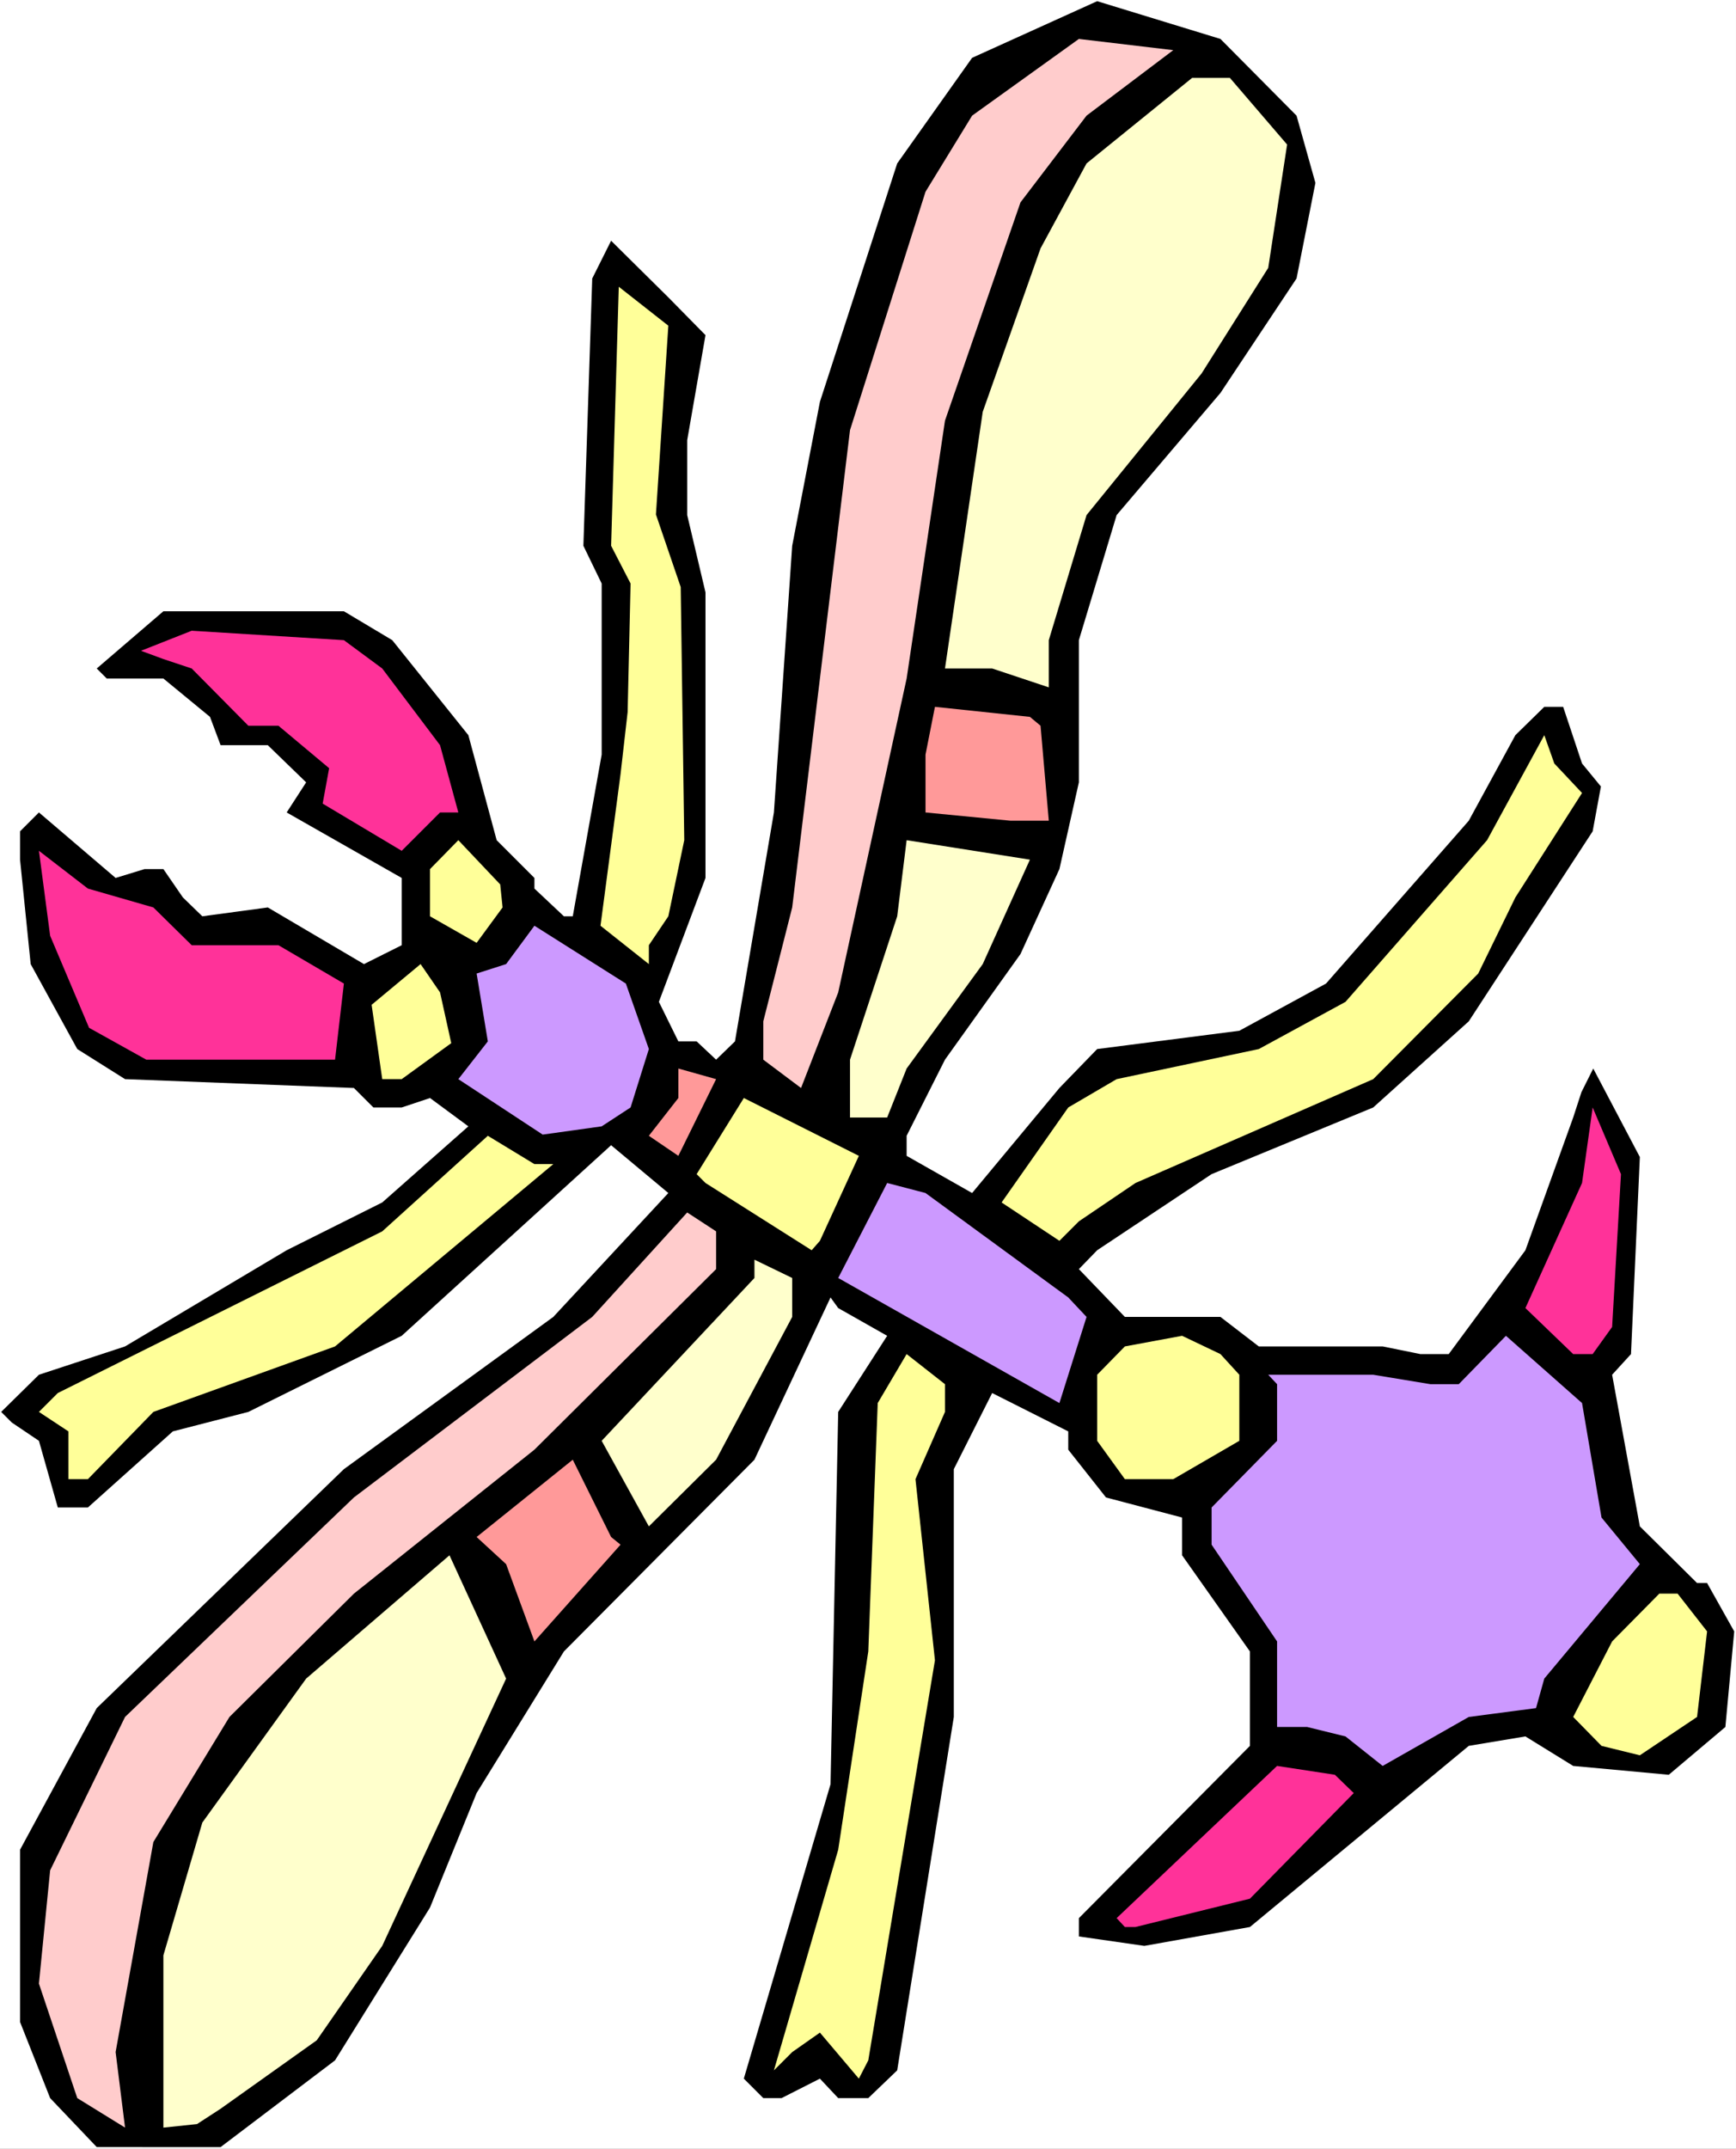 <?xml version="1.0" encoding="UTF-8" standalone="no"?>
<svg
   version="1.0"
   width="125.826mm"
   height="155.711mm"
   id="svg27"
   sodipodi:docname="Bug 029.wmf"
   xmlns:inkscape="http://www.inkscape.org/namespaces/inkscape"
   xmlns:sodipodi="http://sodipodi.sourceforge.net/DTD/sodipodi-0.dtd"
   xmlns="http://www.w3.org/2000/svg"
   xmlns:svg="http://www.w3.org/2000/svg">
  <rect width="100%" height="100%" fill="#333333" stroke="none"/>
  <sodipodi:namedview
     id="namedview27"
     pagecolor="#ffffff"
     bordercolor="#000000"
     borderopacity="0.25"
     inkscape:showpageshadow="2"
     inkscape:pageopacity="0.0"
     inkscape:pagecheckerboard="0"
     inkscape:deskcolor="#d1d1d1"
     inkscape:document-units="mm" />
  <defs
     id="defs1">
    <pattern
       id="WMFhbasepattern"
       patternUnits="userSpaceOnUse"
       width="6"
       height="6"
       x="0"
       y="0" />
  </defs>
  <path
     style="fill:#ffffff;fill-opacity:1;fill-rule:evenodd;stroke:none"
     d="M 0,588.515 H 475.561 V 0 H 0 Z"
     id="path1" />
  <path
     style="fill:#000000;fill-opacity:1;fill-rule:evenodd;stroke:none"
     d="m 355.176,31.672 5.171,18.421 -5.171,26.178 -20.845,31.349 -28.44,33.449 -10.342,34.257 v 38.943 l -5.332,23.754 -10.665,23.269 -20.684,28.925 -10.503,20.845 v 5.494 l 17.937,10.18 23.915,-28.763 10.342,-10.665 38.943,-5.009 23.754,-12.927 39.105,-44.599 12.766,-23.431 7.918,-7.756 h 5.171 l 5.171,15.513 5.171,6.302 -2.262,12.281 -33.934,52.032 -26.178,23.592 -44.276,18.26 -31.349,20.845 -5.009,5.171 12.604,13.089 h 26.178 l 10.503,8.08 h 33.934 l 10.342,2.101 h 7.756 l 21.007,-28.44 13.089,-36.358 2.262,-6.948 3.232,-6.464 12.766,24.239 -2.424,53.971 -5.171,5.656 7.595,41.529 15.674,15.513 h 2.747 l 7.433,13.25 -2.424,26.178 -15.513,13.089 -26.178,-2.424 -13.089,-8.08 -15.513,2.585 -59.95,49.608 -28.925,5.171 -17.937,-2.585 v -5.009 l 46.861,-47.185 v -25.855 l -18.583,-26.339 v -10.342 l -20.845,-5.494 -10.342,-13.089 v -5.009 l -20.845,-10.503 -10.503,20.845 v 67.868 l -15.513,96.793 -7.918,7.595 h -8.241 l -5.009,-5.333 -10.503,5.333 h -5.009 l -5.332,-5.333 23.754,-80.634 2.101,-101.964 13.412,-20.845 -13.412,-7.595 -2.101,-2.909 -20.845,44.438 -52.194,52.517 -23.915,38.782 -12.766,31.349 -26.016,41.852 -31.349,23.754 H 26.501 L 13.735,574.618 5.494,553.773 v -47.185 l 21.007,-38.782 67.706,-65.444 57.365,-41.691 31.51,-33.934 -15.674,-13.089 -57.365,52.194 -42.014,20.845 -20.684,5.332 -23.269,20.845 H 15.836 l -5.171,-18.26 -7.433,-5.009 -2.909,-2.909 10.342,-10.18 23.592,-7.756 44.276,-26.339 26.178,-13.089 23.592,-20.845 -10.503,-7.756 -7.756,2.585 h -7.756 L 96.954,297.974 34.257,295.55 21.168,287.309 8.403,264.04 5.494,235.438 v -7.756 l 5.171,-5.171 21.007,17.937 7.918,-2.424 h 5.171 l 5.332,7.756 5.332,5.171 17.937,-2.424 26.339,15.513 10.342,-5.171 v -18.421 l -31.51,-17.937 5.332,-8.241 -10.503,-10.18 H 60.435 l -2.909,-7.756 -12.766,-10.503 h -15.513 l -2.747,-2.747 18.26,-15.674 h 49.447 l 13.25,7.918 20.845,26.016 7.756,28.763 10.342,10.342 v 2.909 l 8.08,7.595 h 2.424 l 7.918,-44.276 v -46.861 l -5.009,-10.342 2.424,-73.201 5.171,-10.342 15.674,15.513 10.18,10.342 -5.009,28.763 v 20.522 l 5.009,21.168 v 78.21 l -12.766,33.934 5.332,10.827 h 5.009 l 5.332,5.009 5.171,-5.009 10.665,-62.697 5.009,-73.039 7.595,-39.428 21.168,-65.283 20.522,-28.925 34.257,-15.513 33.772,10.342 z"
     id="path2" />
  <path
     style="fill:#ffcccc;fill-opacity:1;fill-rule:evenodd;stroke:none"
     d="m 297.65,31.672 -18.098,23.754 -20.684,59.789 -10.503,70.615 -18.745,85.966 -10.18,26.178 -10.342,-7.756 v -10.503 l 7.918,-31.187 15.836,-130.727 20.684,-65.283 12.766,-20.845 29.248,-21.007 25.854,3.07 z"
     id="path3" />
  <path
     style="fill:#ffffcc;fill-opacity:1;fill-rule:evenodd;stroke:none"
     d="m 352.591,39.59 -5.171,33.773 -18.26,28.925 -31.51,38.782 -10.342,34.257 v 12.927 l -15.513,-5.171 h -12.927 l 10.342,-70.292 15.836,-44.761 12.604,-23.269 28.925,-23.431 h 10.342 z"
     id="path4" />
  <path
     style="fill:#ffff99;fill-opacity:1;fill-rule:evenodd;stroke:none"
     d="m 183.082,89.198 -3.393,51.709 6.787,19.876 0.97,69.323 -4.363,20.845 -5.332,7.918 v 5.171 l -13.25,-10.503 5.494,-41.529 1.939,-16.967 0.808,-35.227 -5.332,-10.342 2.101,-70.938 z"
     id="path5" />
  <path
     style="fill:#ff3299;fill-opacity:1;fill-rule:evenodd;stroke:none"
     d="m 104.711,183.083 15.836,21.007 5.009,18.421 h -5.009 l -10.503,10.503 -21.653,-12.927 1.777,-9.695 -13.897,-11.635 h -8.241 l -15.513,-15.674 -7.756,-2.585 -6.14,-2.262 13.897,-5.494 41.69,2.585 z"
     id="path6" />
  <path
     style="fill:#ff9999;fill-opacity:1;fill-rule:evenodd;stroke:none"
     d="m 285.046,198.757 2.262,26.016 h -10.503 l -23.269,-2.262 v -15.836 l 2.585,-13.089 26.016,2.747 z"
     id="path7" />
  <path
     style="fill:#ffff99;fill-opacity:1;fill-rule:evenodd;stroke:none"
     d="m 433.386,217.178 -18.26,28.602 -10.18,20.845 -28.763,28.925 -65.121,28.44 -15.513,10.503 -5.332,5.333 -15.836,-10.503 18.26,-26.016 13.25,-7.756 38.943,-8.241 23.754,-12.927 38.782,-44.276 15.674,-28.763 2.747,7.756 z"
     id="path8" />
  <path
     style="fill:#ffff99;fill-opacity:1;fill-rule:evenodd;stroke:none"
     d="m 137.675,248.527 -7.11,9.695 -12.766,-7.272 v -12.927 l 7.756,-7.918 11.473,12.119 z"
     id="path9" />
  <path
     style="fill:#ffffcc;fill-opacity:1;fill-rule:evenodd;stroke:none"
     d="m 269.21,264.04 -20.845,28.602 -5.332,13.412 h -10.18 v -15.836 l 12.927,-39.267 2.585,-20.845 33.772,5.333 z"
     id="path10" />
  <path
     style="fill:#ff3299;fill-opacity:1;fill-rule:evenodd;stroke:none"
     d="m 42.014,248.527 10.503,10.342 h 23.754 l 17.937,10.503 -2.424,20.845 H 40.074 l -15.674,-8.726 -10.665,-25.208 -3.07,-23.269 13.412,10.342 z"
     id="path11" />
  <path
     style="fill:#cc99ff;fill-opacity:1;fill-rule:evenodd;stroke:none"
     d="m 177.75,287.309 -5.009,15.998 -7.918,5.171 -16.159,2.262 -23.107,-15.19 8.08,-10.342 -3.07,-18.583 8.08,-2.585 7.756,-10.503 25.047,15.836 z"
     id="path12" />
  <path
     style="fill:#ffff99;fill-opacity:1;fill-rule:evenodd;stroke:none"
     d="m 123.617,285.693 -13.574,9.857 h -5.332 l -2.909,-20.36 13.412,-11.15 5.332,7.756 z"
     id="path13" />
  <path
     style="fill:#ff9999;fill-opacity:1;fill-rule:evenodd;stroke:none"
     d="m 185.829,316.557 -8.08,-5.494 8.08,-10.342 v -8.08 l 10.342,2.909 z"
     id="path14" />
  <path
     style="fill:#ffff99;fill-opacity:1;fill-rule:evenodd;stroke:none"
     d="m 224.611,339.826 -2.262,2.585 -29.086,-18.421 -2.424,-2.424 12.927,-20.845 31.51,15.836 z"
     id="path15" />
  <path
     style="fill:#ff3299;fill-opacity:1;fill-rule:evenodd;stroke:none"
     d="m 441.627,363.418 -5.332,7.433 h -5.332 l -13.089,-12.604 15.513,-34.257 2.909,-20.684 7.756,18.26 z"
     id="path16" />
  <path
     style="fill:#ffff99;fill-opacity:1;fill-rule:evenodd;stroke:none"
     d="m 151.572,318.819 -59.789,49.932 -49.77,17.937 -17.937,18.421 h -5.332 v -13.089 l -8.08,-5.332 5.171,-5.171 88.875,-44.276 28.925,-26.178 12.766,7.756 z"
     id="path17" />
  <path
     style="fill:#cc99ff;fill-opacity:1;fill-rule:evenodd;stroke:none"
     d="m 292.641,355.339 5.009,5.333 -7.433,23.592 -60.596,-34.257 13.412,-26.016 10.503,2.747 z"
     id="path18" />
  <path
     style="fill:#ffcccc;fill-opacity:1;fill-rule:evenodd;stroke:none"
     d="m 196.171,347.582 -49.77,49.447 -49.447,39.428 -34.096,33.773 -20.845,34.257 -10.342,57.526 2.585,20.684 -13.089,-8.08 -10.503,-31.349 3.07,-31.026 20.522,-42.014 62.697,-60.112 65.283,-49.447 26.016,-28.602 7.918,5.171 z"
     id="path19" />
  <path
     style="fill:#ffffcc;fill-opacity:1;fill-rule:evenodd;stroke:none"
     d="m 217.016,360.671 -20.845,39.105 -18.421,18.26 -12.927,-23.431 41.852,-44.599 v -5.009 l 10.342,5.009 z"
     id="path20" />
  <path
     style="fill:#ffff99;fill-opacity:1;fill-rule:evenodd;stroke:none"
     d="m 339.502,376.507 v 18.098 l -18.098,10.503 H 308.153 l -7.595,-10.503 V 376.507 l 7.595,-7.756 15.674,-2.909 10.503,5.009 z"
     id="path21" />
  <path
     style="fill:#cc99ff;fill-opacity:1;fill-rule:evenodd;stroke:none"
     d="m 438.719,415.612 10.503,12.766 -26.178,31.349 -2.262,8.08 -18.421,2.424 -23.592,13.412 -10.18,-8.08 -10.503,-2.585 h -8.241 v -23.431 l -17.937,-26.501 v -10.18 l 17.937,-18.26 v -15.513 l -2.424,-2.585 h 28.763 l 15.674,2.585 h 7.756 l 12.927,-13.25 20.845,18.421 z"
     id="path22" />
  <path
     style="fill:#ffff99;fill-opacity:1;fill-rule:evenodd;stroke:none"
     d="m 258.868,386.688 -8.08,18.421 5.332,49.608 -18.26,109.559 -2.585,5.009 -10.665,-12.604 -7.595,5.333 -5.009,5.009 17.613,-60.435 8.241,-54.295 2.585,-68.03 7.918,-13.412 10.503,8.241 z"
     id="path23" />
  <path
     style="fill:#ff9999;fill-opacity:1;fill-rule:evenodd;stroke:none"
     d="m 169.993,423.046 -23.592,26.501 -7.756,-21.168 -8.08,-7.433 26.339,-21.168 10.503,21.168 z"
     id="path24" />
  <path
     style="fill:#ffffcc;fill-opacity:1;fill-rule:evenodd;stroke:none"
     d="m 104.711,532.928 -17.937,25.855 -26.339,18.745 -6.464,4.201 -9.211,0.97 v -47.185 l 10.665,-36.358 28.44,-39.428 39.267,-33.773 15.513,33.773 z"
     id="path25" />
  <path
     style="fill:#ffff99;fill-opacity:1;fill-rule:evenodd;stroke:none"
     d="m 467.643,446.799 -2.747,23.431 -15.674,10.503 -10.503,-2.585 -7.756,-7.918 10.665,-20.684 12.927,-13.089 h 5.009 z"
     id="path26" />
  <path
     style="fill:#ff3299;fill-opacity:1;fill-rule:evenodd;stroke:none"
     d="m 370.85,491.075 -28.44,28.925 -31.349,7.756 h -2.909 l -2.262,-2.424 43.953,-41.691 15.836,2.424 z"
     id="path27" />
</svg>

